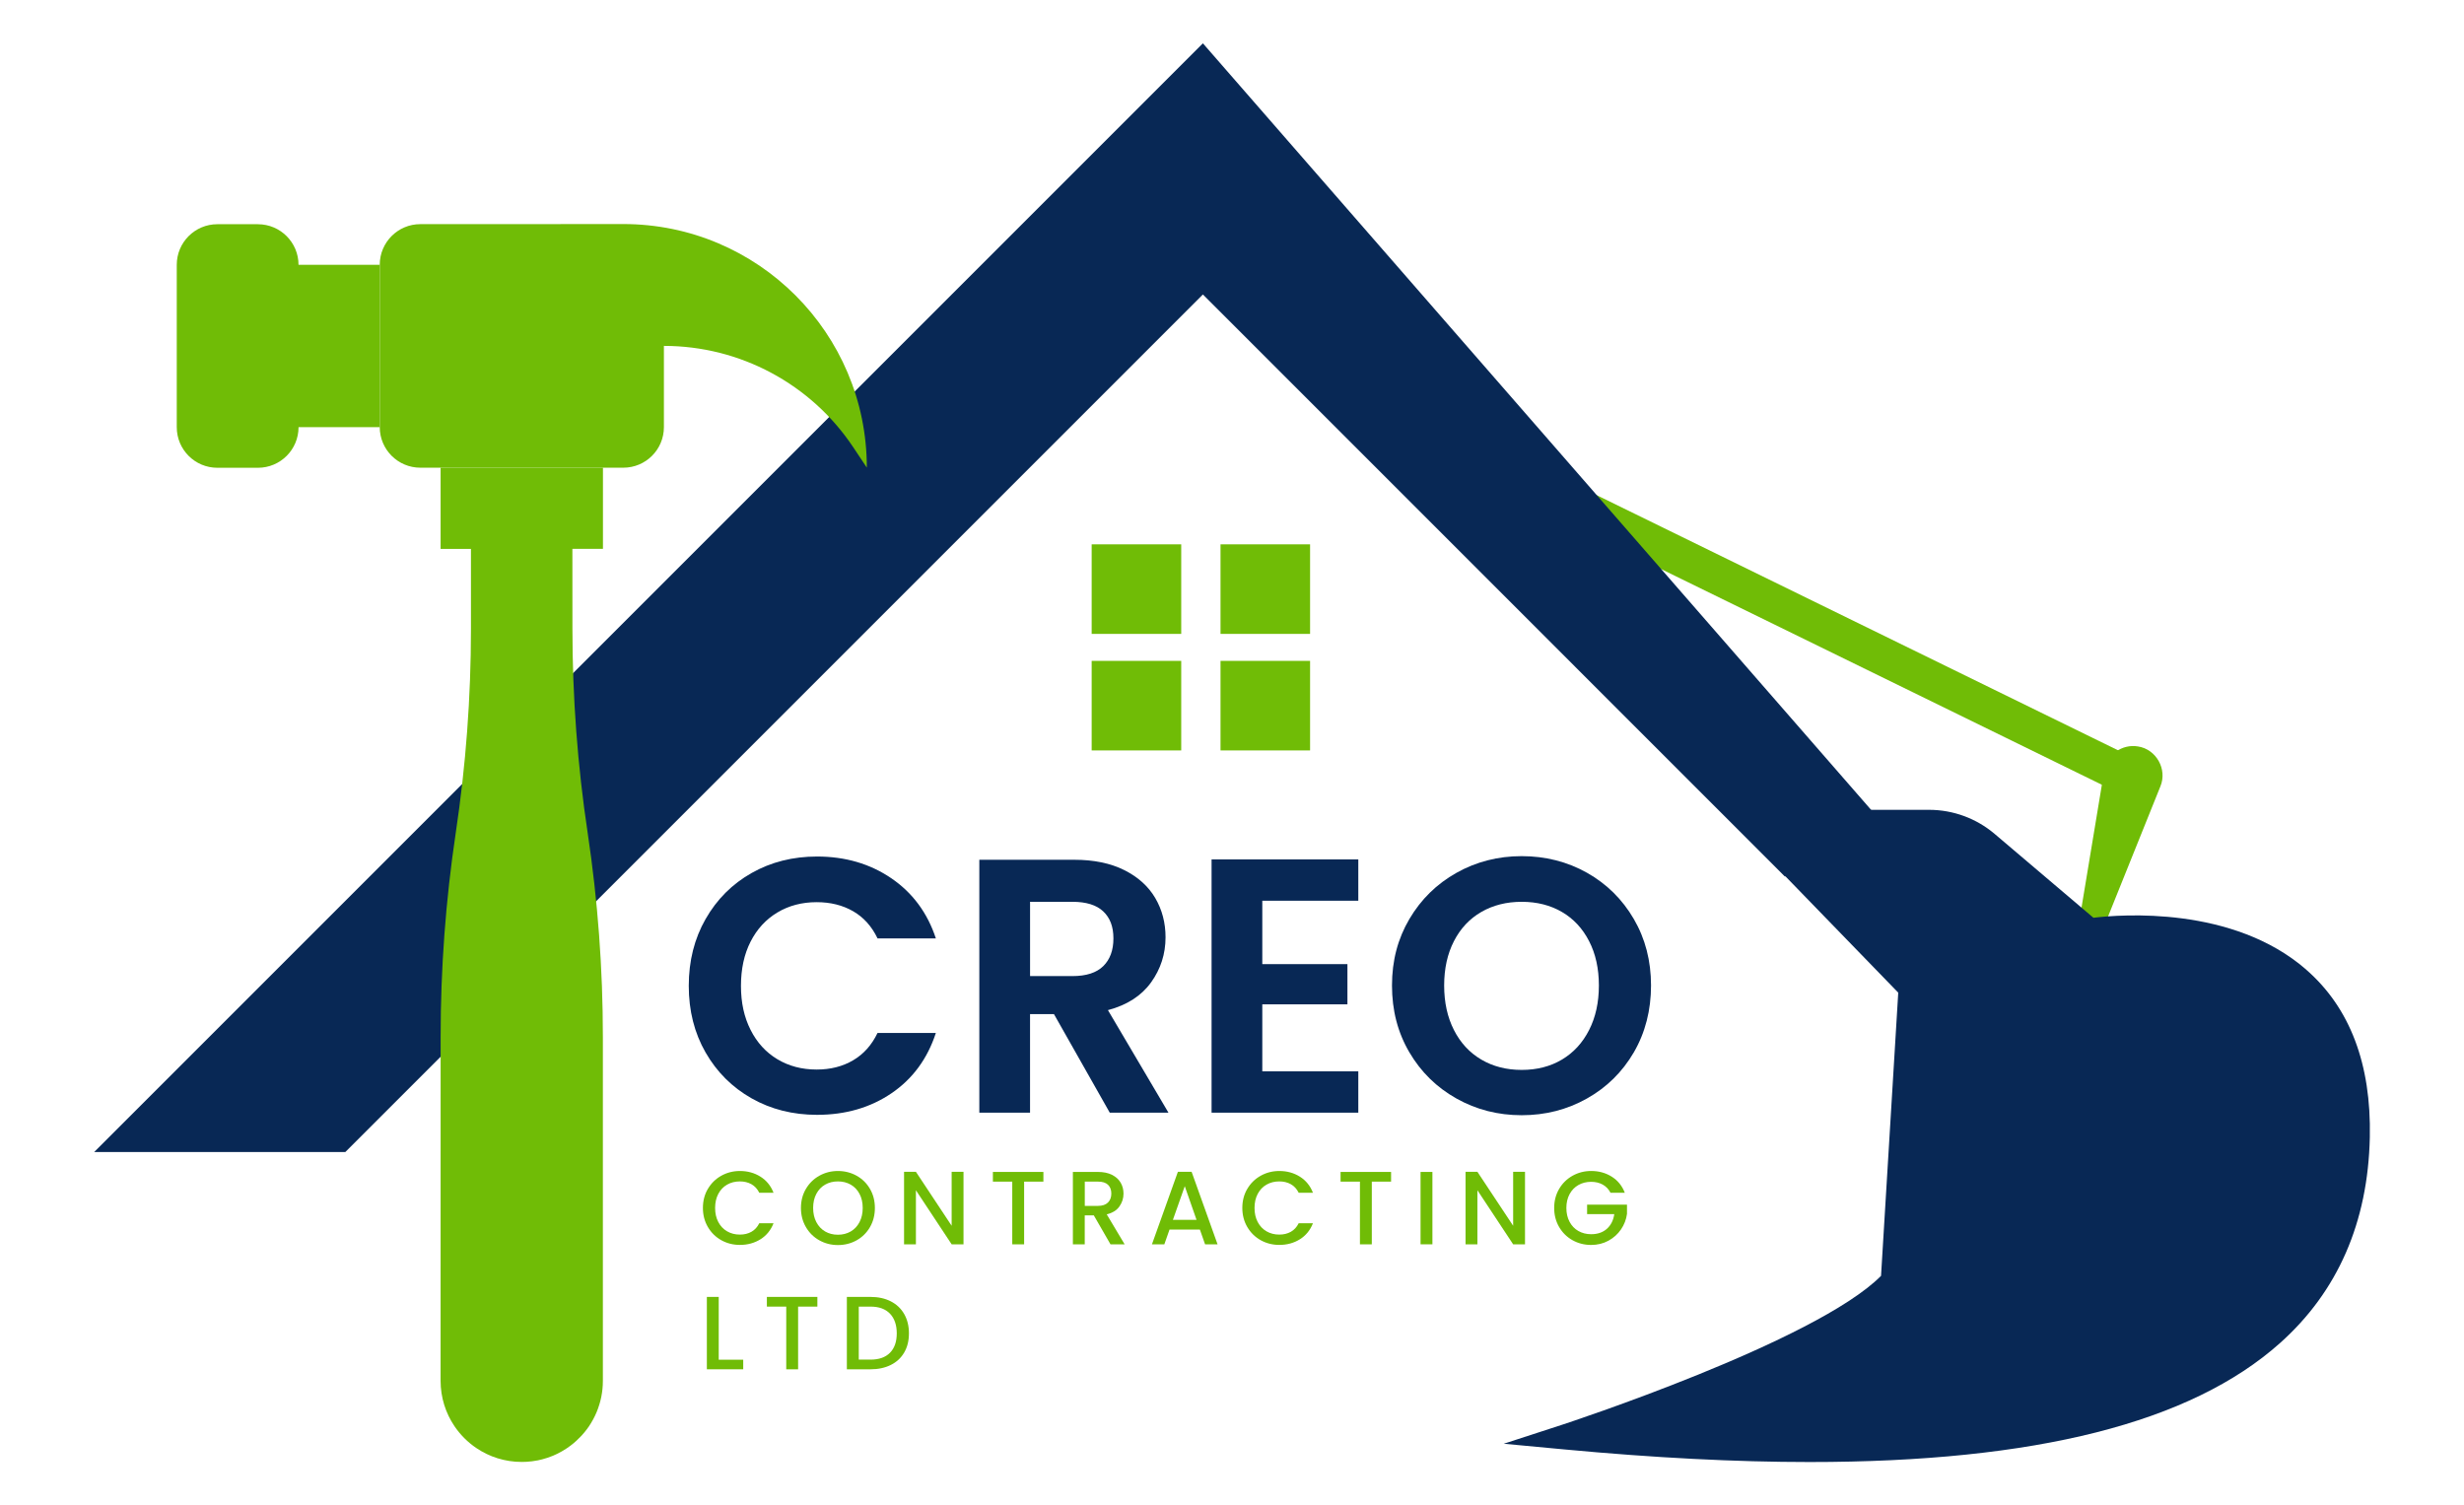 <?xml version="1.0" encoding="UTF-8"?>
<svg id="creo-contracting" data-name="Creo Contracting LTD" xmlns="http://www.w3.org/2000/svg" viewBox="0 0 1024 625.58">
  <path fill="#70bc06" d="M863.65,385.62l10.83-65.37c1.1-6.65,7.38-11.14,14.03-10.04,7.61,1.16,12.26,9.49,9.32,16.59,0,0-24.73,61.47-24.73,61.47-2.29,5.41-10.31,3.14-9.45-2.65h0Z"/>
  <path fill="#70bc06" d="M886.15,331.43c-1.17,0-2.35-.26-3.47-.81l-266.35-130.34c-3.92-1.92-5.55-6.66-3.63-10.58,1.92-3.92,6.65-5.55,10.58-3.63l266.35,130.34c3.92,1.92,5.55,6.66,3.63,10.58-1.37,2.8-4.18,4.43-7.11,4.43Z"/>
  <g>
    <path fill="#70bc06" d="M294.18,494.1c1.37-2.34,3.23-4.16,5.58-5.48,2.35-1.31,4.93-1.97,7.73-1.97,3.2,0,6.05,.79,8.55,2.36,2.5,1.57,4.31,3.8,5.43,6.69h-5.93c-.78-1.59-1.86-2.77-3.25-3.55-1.39-.78-2.99-1.17-4.8-1.17-1.99,0-3.77,.45-5.32,1.34-1.56,.89-2.78,2.18-3.66,3.85-.88,1.67-1.32,3.62-1.32,5.84s.44,4.17,1.32,5.84c.88,1.67,2.1,2.97,3.66,3.87,1.56,.91,3.33,1.36,5.32,1.36,1.82,0,3.42-.39,4.8-1.17,1.38-.78,2.47-1.96,3.25-3.55h5.93c-1.13,2.89-2.94,5.11-5.43,6.67-2.5,1.56-5.35,2.34-8.55,2.34-2.83,0-5.41-.66-7.75-1.97-2.34-1.31-4.19-3.14-5.56-5.48-1.37-2.34-2.06-4.98-2.06-7.92s.68-5.58,2.06-7.92Z"/>
    <path fill="#70bc06" d="M340.5,515.46c-2.35-1.31-4.21-3.15-5.58-5.5-1.37-2.35-2.06-5-2.06-7.94s.68-5.58,2.06-7.92c1.37-2.34,3.23-4.16,5.58-5.48,2.35-1.31,4.93-1.97,7.73-1.97s5.42,.66,7.77,1.97c2.35,1.31,4.21,3.14,5.56,5.48,1.36,2.34,2.03,4.98,2.03,7.92s-.68,5.59-2.03,7.94c-1.36,2.35-3.21,4.18-5.56,5.5-2.35,1.31-4.94,1.97-7.77,1.97s-5.38-.66-7.73-1.97Zm13.05-3.68c1.56-.91,2.78-2.21,3.66-3.9,.88-1.69,1.32-3.64,1.32-5.87s-.44-4.17-1.32-5.84c-.88-1.67-2.1-2.96-3.66-3.85-1.56-.89-3.33-1.34-5.32-1.34s-3.77,.45-5.32,1.34c-1.56,.89-2.78,2.18-3.66,3.85-.88,1.67-1.32,3.62-1.32,5.84s.44,4.18,1.32,5.87c.88,1.69,2.1,2.99,3.66,3.9,1.56,.91,3.33,1.36,5.32,1.36s3.77-.46,5.32-1.36Z"/>
    <path fill="#70bc06" d="M400.42,517.12h-4.93l-14.85-22.46v22.46h-4.93v-30.13h4.93l14.85,22.42v-22.42h4.93v30.13Z"/>
    <path fill="#70bc06" d="M433.62,487.04v4.03h-8.01v26.06h-4.93v-26.06h-8.05v-4.03h20.99Z"/>
    <path fill="#70bc06" d="M461.5,517.12l-6.93-12.03h-3.77v12.03h-4.93v-30.08h10.39c2.31,0,4.26,.4,5.87,1.21s2.8,1.89,3.59,3.25c.79,1.36,1.19,2.87,1.19,4.55,0,1.96-.57,3.74-1.71,5.35-1.14,1.6-2.89,2.69-5.26,3.27l7.45,12.47h-5.89Zm-10.69-15.97h5.45c1.85,0,3.24-.46,4.18-1.39,.94-.92,1.41-2.16,1.41-3.72s-.46-2.78-1.38-3.66c-.92-.88-2.32-1.32-4.2-1.32h-5.45v10.09Z"/>
    <path fill="#70bc06" d="M498.64,510.98h-12.6l-2.16,6.15h-5.15l10.78-30.13h5.71l10.78,30.13h-5.19l-2.16-6.15Zm-1.38-4.03l-4.89-13.98-4.93,13.98h9.83Z"/>
    <path fill="#70bc06" d="M518.35,494.1c1.37-2.34,3.23-4.16,5.58-5.48,2.35-1.31,4.93-1.97,7.73-1.97,3.2,0,6.05,.79,8.55,2.36,2.5,1.57,4.31,3.8,5.43,6.69h-5.93c-.78-1.59-1.86-2.77-3.25-3.55-1.39-.78-2.99-1.17-4.8-1.17-1.99,0-3.77,.45-5.32,1.34-1.56,.89-2.78,2.18-3.66,3.85-.88,1.67-1.32,3.62-1.32,5.84s.44,4.17,1.32,5.84c.88,1.67,2.1,2.97,3.66,3.87,1.56,.91,3.33,1.36,5.32,1.36,1.82,0,3.42-.39,4.8-1.17,1.38-.78,2.47-1.96,3.25-3.55h5.93c-1.13,2.89-2.94,5.11-5.43,6.67-2.5,1.56-5.35,2.34-8.55,2.34-2.83,0-5.41-.66-7.75-1.97-2.34-1.31-4.19-3.14-5.56-5.48-1.37-2.34-2.06-4.98-2.06-7.92s.68-5.58,2.06-7.92Z"/>
    <path fill="#70bc06" d="M578.11,487.04v4.03h-8.01v26.06h-4.93v-26.06h-8.05v-4.03h20.99Z"/>
    <path fill="#70bc06" d="M595.29,487.04v30.08h-4.93v-30.08h4.93Z"/>
    <path fill="#70bc06" d="M633.77,517.12h-4.93l-14.85-22.46v22.46h-4.93v-30.13h4.93l14.85,22.42v-22.42h4.93v30.13Z"/>
    <path fill="#70bc06" d="M669.31,495.7c-.78-1.5-1.86-2.63-3.25-3.4-1.38-.76-2.99-1.15-4.8-1.15-1.99,0-3.76,.45-5.32,1.34-1.56,.89-2.78,2.16-3.66,3.81-.88,1.65-1.32,3.55-1.32,5.71s.44,4.08,1.32,5.74c.88,1.66,2.1,2.94,3.66,3.83,1.56,.89,3.33,1.34,5.32,1.34,2.69,0,4.86-.75,6.54-2.25,1.67-1.5,2.7-3.53,3.07-6.1h-11.3v-3.94h16.58v3.85c-.32,2.34-1.15,4.49-2.49,6.45-1.34,1.96-3.09,3.53-5.24,4.7-2.15,1.17-4.54,1.75-7.16,1.75-2.83,0-5.41-.66-7.75-1.97-2.34-1.31-4.19-3.14-5.56-5.48-1.37-2.34-2.06-4.98-2.06-7.92s.69-5.58,2.06-7.92c1.37-2.34,3.23-4.16,5.59-5.48,2.35-1.31,4.93-1.97,7.72-1.97,3.2,0,6.05,.79,8.55,2.36,2.5,1.57,4.31,3.8,5.43,6.69h-5.93Z"/>
    <path fill="#70bc06" d="M298.7,565.08h10.17v3.98h-15.11v-30.08h4.93v26.1Z"/>
    <path fill="#70bc06" d="M339.69,538.98v4.03h-8.01v26.06h-4.93v-26.06h-8.05v-4.03h20.99Z"/>
    <path fill="#70bc06" d="M370.19,540.82c2.41,1.23,4.27,2.99,5.58,5.28,1.31,2.29,1.97,4.97,1.97,8.03s-.66,5.71-1.97,7.96c-1.31,2.25-3.18,3.98-5.58,5.17-2.41,1.2-5.22,1.8-8.42,1.8h-9.83v-30.08h9.83c3.2,0,6.01,.61,8.42,1.84Zm-.32,21.36c1.88-1.9,2.81-4.59,2.81-8.05s-.94-6.22-2.81-8.18c-1.88-1.96-4.57-2.94-8.09-2.94h-4.89v22.03h4.89c3.52,0,6.22-.95,8.09-2.86Z"/>
  </g>
  <path fill="#082855" d="M741.69,364.18L499.9,122.38,143.5,478.78H39.12L499.9,18l301.77,346.18h-59.97Z"/>
  <path fill="#082855" d="M958.46,402.99c-30.56-26.65-77.17-22.94-88.46-21.58l-41.06-34.85c-7.61-6.46-17.28-10.01-27.27-10.01h-86.49l73.7,75.98-7.15,117.69c-27.15,27.39-131.49,61.54-132.55,61.89l-24.25,7.89,25.39,2.38c37.13,3.47,70.99,5.22,101.7,5.22,94.03,0,158.4-16.35,195.46-49.39,24.06-21.45,36.63-50.24,37.38-85.58,.64-30.36-8.24-53.78-26.4-69.62Z"/>
  <g>
    <path fill="#70bc06" d="M107.2,93.18h-16.87c-9.32,0-16.87,7.55-16.87,16.87v67.48c0,9.32,7.55,16.87,16.87,16.87h16.87c9.32,0,16.87-7.55,16.87-16.87v-.02h33.73V110.05h-33.74c0-9.31-7.56-16.86-16.87-16.86Z"/>
    <path fill="#70bc06" d="M259.01,93.12l-84.32,.03c-9.32,0-16.87,7.55-16.87,16.87v67.48s0,0,0,0c0,9.32,7.56,16.87,16.87,16.87h84.35c9.32,0,16.87-7.55,16.87-16.87v-33.75c31.6,0,61.11,15.8,78.66,42.08l5.67,8.51h0c0-55.91-45.32-101.23-101.23-101.23Z"/>
    <path fill="#70bc06" d="M183.12,228.12h12.6v33.26c0,28.39-2.12,56.75-6.33,84.82-4.19,28.07-6.28,56.41-6.27,84.79l-.02,142.84c0,6.99,2.13,13.48,5.76,18.86,2.43,3.59,5.52,6.69,9.11,9.11,5.38,3.64,11.87,5.76,18.86,5.76h0c.49,0,.98-.02,1.46-.04,.09,0,.18,0,.28,0,1.63-.08,3.23-.29,4.79-.59,.09-.02,.18-.03,.27-.05,.27-.06,.54-.13,.82-.19,.27-.06,.55-.12,.82-.19,1.5-.38,2.95-.88,4.36-1.45,.11-.05,.23-.09,.34-.14,.21-.09,.42-.19,.64-.29,.29-.13,.58-.25,.86-.39,1.31-.63,2.56-1.35,3.77-2.14,.15-.1,.31-.2,.46-.3,.29-.2,.57-.4,.85-.61,.16-.11,.32-.22,.47-.33,.31-.23,.62-.48,.92-.72,.12-.09,.24-.18,.35-.28,.27-.22,.52-.45,.78-.68,.15-.13,.3-.25,.44-.38,.65-.59,1.27-1.22,1.88-1.86,.14-.14,.28-.28,.41-.43,.13-.14,.25-.3,.38-.44,.23-.26,.46-.52,.68-.78,.17-.21,.33-.42,.5-.63,.17-.21,.34-.42,.5-.64,.2-.27,.39-.55,.59-.82,.12-.17,.24-.33,.35-.5,.14-.2,.26-.41,.39-.61,.16-.25,.33-.5,.48-.76,.17-.28,.33-.57,.49-.86,.1-.18,.22-.36,.32-.55,.21-.39,.41-.78,.6-1.17,.05-.09,.1-.19,.14-.28,.14-.28,.26-.57,.39-.86,.09-.21,.2-.42,.29-.64,.08-.19,.15-.39,.23-.59,.13-.31,.26-.62,.37-.94,.04-.12,.08-.24,.12-.36,.32-.92,.62-1.85,.86-2.81,.07-.27,.13-.54,.19-.82,.06-.27,.13-.54,.19-.82,.02-.09,.03-.18,.05-.27,.2-1.01,.36-2.04,.46-3.08,0-.01,0-.02,0-.04,.06-.56,.1-1.11,.13-1.68,0-.09,0-.18,0-.28,.02-.48,.04-.97,.04-1.46h0v-142.83c0-28.39-2.11-56.75-6.32-84.83-4.22-28.08-6.33-56.43-6.33-84.82l-.02-33.23h12.7v-33.74h-67.47v33.74Z"/>
  </g>
  <g>
    <path fill="#082855" d="M293.24,381.93c4.67-8.18,11.04-14.55,19.12-19.12,8.08-4.57,17.14-6.85,27.18-6.85,11.74,0,22.03,3.01,30.87,9.03,8.83,6.02,15.01,14.36,18.52,24.99h-24.24c-2.41-5.02-5.8-8.78-10.16-11.29-4.37-2.51-9.41-3.76-15.13-3.76-6.12,0-11.57,1.43-16.34,4.29-4.77,2.86-8.48,6.9-11.14,12.12-2.66,5.22-3.99,11.34-3.99,18.37s1.33,13.02,3.99,18.29c2.66,5.27,6.37,9.34,11.14,12.2,4.77,2.86,10.21,4.29,16.34,4.29,5.72,0,10.77-1.28,15.13-3.84,4.37-2.56,7.75-6.35,10.16-11.37h24.24c-3.51,10.74-9.66,19.1-18.45,25.07-8.78,5.97-19.1,8.96-30.94,8.96-10.04,0-19.1-2.28-27.18-6.85-8.08-4.57-14.45-10.92-19.12-19.05-4.67-8.13-7-17.36-7-27.71s2.33-19.6,7-27.78Z"/>
    <path fill="#082855" d="M461.2,462.41l-23.19-40.95h-9.94v40.95h-21.08v-105.1h39.45c8.13,0,15.06,1.43,20.78,4.29,5.72,2.86,10.01,6.73,12.87,11.59,2.86,4.87,4.29,10.31,4.29,16.34,0,6.93-2.01,13.17-6.02,18.75-4.02,5.57-9.99,9.41-17.92,11.52l25.15,42.61h-24.39Zm-33.12-56.76h17.62c5.72,0,9.99-1.38,12.8-4.14,2.81-2.76,4.22-6.6,4.22-11.52s-1.41-8.56-4.22-11.22c-2.81-2.66-7.08-3.99-12.8-3.99h-17.62v30.87Z"/>
    <path fill="#082855" d="M524.59,374.33v26.35h35.38v16.71h-35.38v27.85h39.9v17.17h-60.98v-105.25h60.98v17.17h-39.9Z"/>
    <path fill="#082855" d="M605.29,456.54c-8.23-4.62-14.76-11.01-19.57-19.2-4.82-8.18-7.23-17.44-7.23-27.78s2.41-19.45,7.23-27.63c4.82-8.18,11.34-14.58,19.57-19.2,8.23-4.62,17.26-6.93,27.1-6.93s18.99,2.31,27.18,6.93c8.18,4.62,14.65,11.02,19.42,19.2,4.77,8.18,7.15,17.39,7.15,27.63s-2.39,19.6-7.15,27.78c-4.77,8.18-11.27,14.58-19.5,19.2-8.23,4.62-17.27,6.93-27.1,6.93s-18.87-2.31-27.1-6.93Zm43.82-16.19c4.82-2.86,8.58-6.95,11.29-12.27,2.71-5.32,4.07-11.49,4.07-18.52s-1.36-13.18-4.07-18.44c-2.71-5.27-6.47-9.31-11.29-12.12-4.82-2.81-10.39-4.22-16.71-4.22s-11.92,1.41-16.79,4.22c-4.87,2.81-8.66,6.85-11.37,12.12-2.71,5.27-4.07,11.42-4.07,18.44s1.36,13.2,4.07,18.52c2.71,5.32,6.5,9.41,11.37,12.27,4.87,2.86,10.46,4.29,16.79,4.29s11.9-1.43,16.71-4.29Z"/>
  </g>
  <g>
    <rect fill="#70bc06" x="453.68" y="226.22" width="37.22" height="37.22"/>
    <rect fill="#70bc06" x="507.23" y="226.22" width="37.22" height="37.22"/>
    <rect fill="#70bc06" x="453.68" y="274.65" width="37.22" height="37.22"/>
    <rect fill="#70bc06" x="507.23" y="274.65" width="37.22" height="37.22"/>
  </g>
</svg>